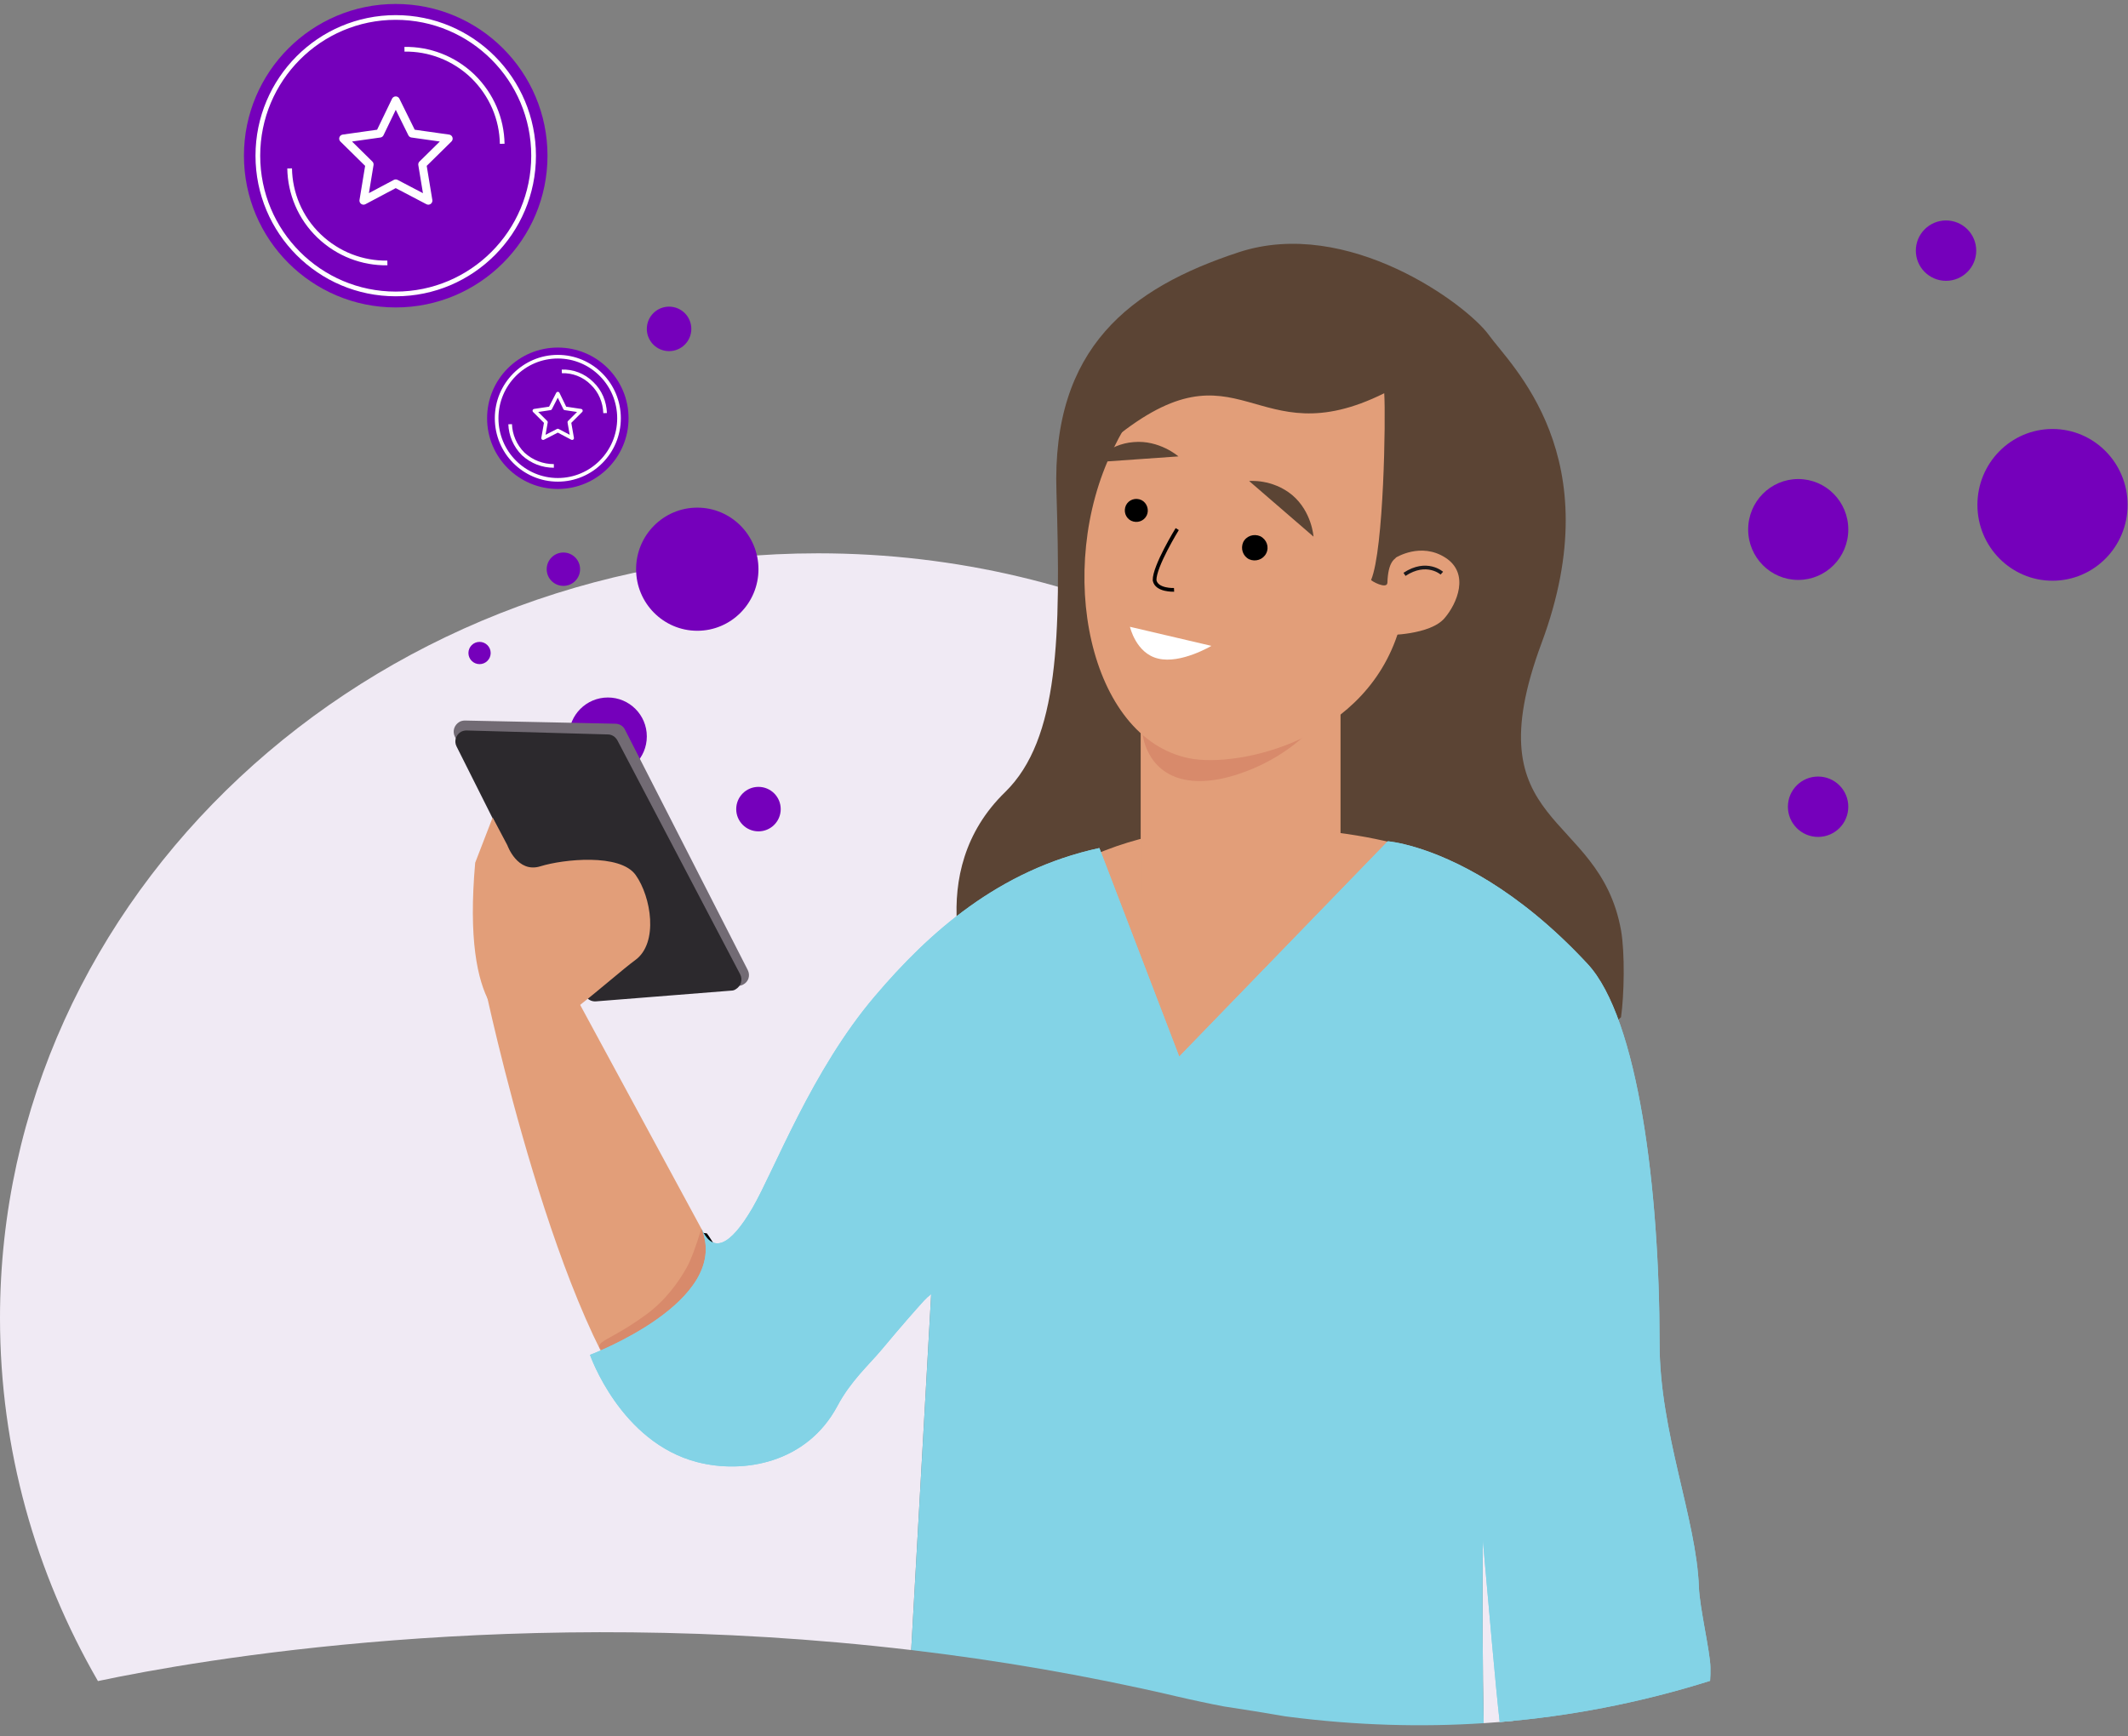 <svg xmlns="http://www.w3.org/2000/svg" viewBox="0 0 535.6 437.1">
    <rect x="0" y="0" width="535.6" height="437.1" fill="#808080" stroke="none"/>
    <defs>
        <style>
            .cls-1, .cls-2, .cls-3, .cls-4, .cls-5, .cls-6, .cls-7, .cls-8 {
            fill: none;
            }

            .cls-9 {
            fill: #7500bb;
            }

            .cls-10 {
            fill: #d88a6b;
            }

            .cls-11, .cls-12 {
            fill: #5b4434;
            }

            .cls-2 {
            stroke: #2c292d;
            }

            .cls-2, .cls-3, .cls-4 {
            stroke-width: .934px;
            }

            .cls-3 {
            stroke: #1d1a1d;
            }

            .cls-4 {
            stroke: #000;
            }

            .cls-5, .cls-6 {
            stroke-width: .914px;
            }

            .cls-5, .cls-6, .cls-7, .cls-8 {
            stroke: #fff;
            }

            .cls-6, .cls-8 {
            stroke-linejoin: round;
            }

            .cls-7 {
            stroke-width: 1.183px;
            }

            .cls-13 {
            fill: #2c292d;
            }

            .cls-13, .cls-12, .cls-14, .cls-15, .cls-16, .cls-17, .cls-18, .cls-19 {
            fill-rule: evenodd;
            }

            .cls-14 {
            fill: #726b74;
            }

            .cls-15 {
            fill: #e29e79;
            }

            .cls-16 {
            fill: #83d3e6;
            }

            .cls-17 {
            fill: #f0eaf4;
            }

            .cls-18 {
            fill: #fff;
            }

            .cls-8 {
            stroke-width: 2.055px;
            }
        </style>
    </defs>
    <path class="cls-17" d="M411.7,331.8c0,37.19-11.25,71.94-30.86,101.43-1.12,.11-2.25,.21-3.38,.3-1.34,.11-2.68,.21-4.03,.29-.29-13.86-.32-30.17-.22-46.14,.21-36.13,1.09-70.48,1.09-70.48l-139.2-4.4-.73,13.02-5.03,89.59c-99.14-11.7-179.86,2.56-204.69,7.81C8.93,396.01,0,364.88,0,331.8c0-106.3,92.3-192.5,205.9-192.5,69.97,0,131.81,32.7,169,82.65,23.2,31.15,36.8,69.02,36.8,109.85Z"/>
    <circle id="Oval" class="cls-9" cx="153" cy="185.4" r="9.8"/>
    <path id="Fill-1" class="cls-15" d="M181.6,318.7l-41.8-77.2-17.7,7.1s18.3,87.1,41.6,110.3c8.1,8.1,20.2,11.5,30.1,3.7,15.6-12.3,38.4-31.7,44.8-50.3,12.2-35.7-35.7-29.8-35.7-29.8l-21.3,36.2Z"/>
    <path id="Path" class="cls-10" d="M180.2,315c-.8-.7-2-2.6-3.7-5.6-1.4,4.6-2.6,7.8-3.6,9.6-2,3.6-5.3,8.3-10.2,11.9-12.1,8.9-15.1,5.9-8.2,12,7,6.1,10.2,13.4,19.9,2.3"/>
    <path id="Path-2" data-name="Path" class="cls-11" d="M408,256.1c-9.4,8.5-19.7,10.9-31.2,16.1h-103.7c-9.2-4.2-17.9-9.5-25.8-15.8-4-8.2-15.1-36.8,5.7-57,13.6-13.3,14-39.4,12.9-75.6-1.2-36.2,18.5-51.3,45.9-60.3,27.4-9,57.3,13.1,62.9,20.8,5.5,7.7,30.8,30.6,13.3,77.6-17.5,47.1,14.5,41.8,20,72.3,1,5.7,.8,16.2,0,21.9Z"/>
    <path id="Fill-11" class="cls-15" d="M260.4,222.9c18.6,52.3,8.4,72.1,116.1,.2-13.2-8.8-34.2-15.5-67.3-14.8-19.2,.5-32.1,4.8-48.8,14.6Z"/>
    <path id="Fill-45" class="cls-14" d="M129,213.4l-14.5-27.9c-.7-1.4-.2-3,1.2-3.8,.4-.2,.9-.3,1.3-.3l37.9,.8c1,0,2,.6,2.4,1.5l30.9,60.5c.7,1.4,.2,3-1.2,3.7-.4,.2-.8,.3-1.2,.3l-35.8,1.2c-1.1,0-2.1-.5-2.6-1.5l-18.4-34.5h0Z"/>
    <path id="Fill-45-2" data-name="Fill-45" class="cls-13" d="M129,216l-14.1-28.1c-.7-1.4-.1-3,1.2-3.7,.4-.2,.9-.3,1.3-.3l35.6,1c1,0,1.9,.6,2.4,1.5l30.9,58.9c.7,1.4,.2,3-1.2,3.8-.3,.2-.7,.3-1.1,.3l-34,2.7c-1.1,.1-2.2-.5-2.7-1.5l-18.3-34.6h0Z"/>
    <path id="Fill-47" class="cls-15" d="M119.6,217.2l4.4-11.4,3.7,7s2.5,7.1,8.3,5.3,20.1-3.3,24,2.2,5.8,17.1-.1,21.4c-5.9,4.3-23.9,21.1-27.6,18.8-3.8-2.2-16.1-4.8-12.7-43.3"/>
    <polygon id="Fill-9" class="cls-15" points="287.1 225.1 337.4 224.7 337.4 162.4 287.1 162.7 287.1 225.1"/>
    <path id="Path-3" data-name="Path" class="cls-10" d="M334.5,167.8c-3.6-8.5-17.5-10.7-31.1-5s-18.4,17.2-14.8,25.7,13.4,10.7,27,4.9,24.2-18.4,20.6-26.9"/>
    <path id="Fill-13" class="cls-15" d="M352.5,157.2c-7.8,29.1-40.8,36.2-53.2,33.7-25.2-5.1-33.9-47.5-19.2-77.7,14.7-30.2,42.6-45.8,68.1-33.3,23.3,11.4,29.1,37.9,18.6,65.5-1,2.5-4-8.2-5.7-7.6-1.2,.6-4.1,7-8.6,19.4Z"/>
    <path id="Path-4" data-name="Path" class="cls-11" d="M280.4,110.4c31.9-25.9,35,5,68-11.4,.4,6.2-.1,39.3-3.3,47-.1,.2,4,2.5,4.1,.7,.6-19.5,21.7,11.2,22.5,1.7,1.6-19.4,6.6-55-9.6-66.7-59.5-42.8-81.3,19.3-81.7,28.7Z"/>
    <path id="Fill-17" class="cls-15" d="M351.3,140.4s6.3-4,12.5,0,2.9,11.6-.2,15.2c-3.6,4.3-14.4,4.3-14.4,4.3l2.1-19.5Z"/>
    <path id="Fill-19" class="cls-12" d="M314.4,121.1l16.2,14s-.4-6.3-5.4-10.5c-5-4.1-10.8-3.5-10.8-3.5"/>
    <path id="Stroke-21" class="cls-4" d="M296.3,133.2s-5.8,9.4-5.7,12.9c.5,2.6,4.9,2.4,4.9,2.4"/>
    <path id="Stroke-33" class="cls-3" d="M362.9,144.3s-3.8-3.4-9.4,.3"/>
    <path id="Fill-40" class="cls-15" d="M275.4,158.4c-.8,3.3,8.1,11.9,8.1,11.9l5.5-3,6.8,1.7,2.5,5.3s12.2-1.6,13.6-4.9c1.4-3.3,.2-8.7-1.8-9.5-1.9-.8-9-.3-15.3-1.9-6.2-1.6-10.6-5.2-12.9-5.7-2.3-.5-5.7,2.7-6.5,6.1"/>
    <path id="Fill-23" class="cls-18" d="M284.4,157.8l20.5,4.8s-7.7,4.6-13.4,3.2c-5.6-1.3-7.1-8-7.1-8"/>
    <path id="Fill-27" class="cls-19" d="M318.7,139.3c-.8,1.6-2.7,2.2-4.3,1.5-1.6-.8-2.2-2.7-1.5-4.3,.8-1.6,2.7-2.2,4.3-1.5,1.6,.8,2.3,2.7,1.5,4.3"/>
    <path id="Fill-29" class="cls-19" d="M288.6,129.8c-.7,1.4-2.4,2-3.9,1.3-1.4-.7-2-2.4-1.3-3.9,.7-1.4,2.4-2,3.9-1.3,1.4,.7,2,2.5,1.3,3.9"/>
    <path id="Fill-31" class="cls-12" d="M275.3,116.4l21.3-1.5s-4.8-4.2-11.3-3.6c-6.4,.5-10,5.1-10,5.1"/>
    <path class="cls-16" d="M430.42,423.16c-15.06,4.74-31.62,8.35-49.58,10.07-1.12,.11-2.25,.21-3.38,.3-1.06-9.34-2.61-27.43-4.25-45.85-2.47-27.75-5.16-56.23-6.71-56.58-29.57-6.76-112.85-19.51-132.13-5.28-.67,.49-1.26,1.02-1.77,1.58-1.9,2.1-5.3,5.9-10.8,12.5-3.1,3.7-7.7,7.8-11,14-7.7,14.5-23.7,17.2-35.3,14.2-19.4-5-27-27-27-27,0,0,35.51-13.33,28.13-31.64,2.81,6.11,7.09,4.36,12.77-5.36,5.6-9.7,14.9-34.6,30.8-53.3,13.5-15.9,31.1-31.8,56.5-37.3l20.1,52.5,52.5-54.2s10.49,.77,25.6,10.15c7.36,4.57,15.82,11.18,24.7,20.75,12.7,13.7,18.1,56.8,18.1,95.5,0,22.5,9.3,44.2,9.9,61.4,.2,5.2,2.8,16.1,2.9,20.1,.03,1.23,0,2.39-.08,3.46Z"/>
    <line id="Stroke-54" class="cls-2" x1="366.9" y1="321.9" x2="371.3" y2="374.4"/>
    <line id="Stroke-52" class="cls-2" x1="236.2" y1="304.1" x2="234.4" y2="337.9"/>
    <path id="Path-5" data-name="Path" d="M185.3,330.7c-.3-8.2-8.2-20.1-8.3-20.3l.9,.1c.4,.4,8,11.6,8.3,20.1l-.9,.1Z"/>
    <ellipse id="Oval-2" data-name="Oval" class="cls-9" cx="175.5" cy="143.3" rx="15.4" ry="15.5"/>
    <circle id="Oval-3" data-name="Oval" class="cls-9" cx="120.7" cy="164.4" r="2.8"/>
    <circle id="Oval-Copy" class="cls-9" cx="141.8" cy="143.3" r="4.2"/>
    <circle id="Oval-4" data-name="Oval" class="cls-9" cx="190.9" cy="203.7" r="5.6"/>
    <circle id="Oval-5" data-name="Oval" class="cls-9" cx="168.4" cy="82.8" r="5.6"/>
    <circle id="Oval-6" data-name="Oval" class="cls-9" cx="99.6" cy="39.2" r="38.2"/>
    <ellipse id="Oval-7" data-name="Oval" class="cls-7" cx="99.6" cy="39.2" rx="34.7" ry="34.8"/>
    <path id="Oval-8" data-name="Oval" class="cls-7" d="M126.4,36.2c-.1-6.2-2.6-12.3-7.4-17-4.8-4.6-11-6.9-17.2-6.8"/>
    <path id="Oval-9" data-name="Oval" class="cls-7" d="M97.5,66.2c-6.2,.1-12.4-2.2-17.2-6.8-4.8-4.6-7.3-10.8-7.4-17"/>
    <polygon id="Star" class="cls-8" points="99.6 46.2 91.5 50.5 93 41.4 86.4 34.9 95.6 33.6 99.6 25.3 103.7 33.6 112.9 34.9 106.3 41.4 107.8 50.5 99.6 46.2"/>
    <circle id="Oval-10" data-name="Oval" class="cls-9" cx="140.4" cy="105.3" r="17.8"/>
    <ellipse id="Oval-11" data-name="Oval" class="cls-5" cx="140.4" cy="105.3" rx="15.4" ry="15.5"/>
    <path id="Oval-12" data-name="Oval" class="cls-5" d="M152.3,104c-.1-2.8-1.2-5.5-3.3-7.5-2.1-2.1-4.9-3.1-7.6-3"/>
    <path id="Oval-13" data-name="Oval" class="cls-5" d="M139.4,117.3c-2.8,0-5.5-1-7.7-3-2.1-2.1-3.2-4.8-3.3-7.5"/>
    <polygon id="Star-2" data-name="Star" class="cls-6" points="140.4 108.4 136.7 110.3 137.4 106.3 134.5 103.4 138.5 102.8 140.4 99.1 142.2 102.8 146.2 103.4 143.3 106.3 144 110.3 140.4 108.4"/>
    <ellipse id="Oval-Copy-2" class="cls-9" cx="452.6" cy="133.3" rx="12.6" ry="12.7"/>
    <ellipse id="Oval-Copy-3" class="cls-9" cx="516.6" cy="127.1" rx="18.9" ry="19.1"/>
    <circle id="Oval-Copy-4" class="cls-9" cx="457.6" cy="203.1" r="7.6"/>
    <circle id="Oval-Copy-7" class="cls-9" cx="489.8" cy="63.1" r="7.6"/>
    <path class="cls-16" d="M373.43,433.82c-15.47,1.01-31.93,.61-49.33-1.64l-.74-.1c-5.11-.89-10.18-1.7-15.23-2.46-1.92-.36-3.85-.75-5.79-1.17-2-.42-4.01-.87-6.04-1.34-22.94-5.37-45.39-9.15-66.96-11.7l5.03-89.59,.73-13.02,139.2,4.4s-.88,34.35-1.09,70.48c-.1,15.97-.07,32.28,.22,46.14Z"/>
    <path class="cls-16" d="M430.42,423.16c-15.06,4.74-31.62,8.35-49.58,10.07-1.12,.11-2.25,.21-3.38,.3-1.06-9.34-2.61-27.43-4.25-45.85-2.47-27.75-5.16-56.23-6.71-56.58-29.57-6.76-112.85-19.51-132.13-5.28-.67,.49-1.26,1.02-1.77,1.58-1.9,2.1-5.3,5.9-10.8,12.5-3.1,3.7-7.7,7.8-11,14-7.7,14.5-23.7,17.2-35.3,14.2-19.4-5-27-27-27-27,0,0,35.51-13.33,28.13-31.64,2.81,6.11,7.09,4.36,12.77-5.36,5.6-9.7,14.9-34.6,30.8-53.3,13.5-15.9,31.1-31.8,56.5-37.3l20.1,52.5,52.5-54.2s10.49,.77,25.6,10.15c7.36,4.57,15.82,11.18,24.7,20.75,12.7,13.7,18.1,56.8,18.1,95.5,0,22.5,9.3,44.2,9.9,61.4,.2,5.2,2.8,16.1,2.9,20.1,.03,1.23,0,2.39-.08,3.46Z"/>
    <path class="cls-1" d="M324.1,432.18c-.25-.03-.49-.07-.74-.1"/>
</svg>
